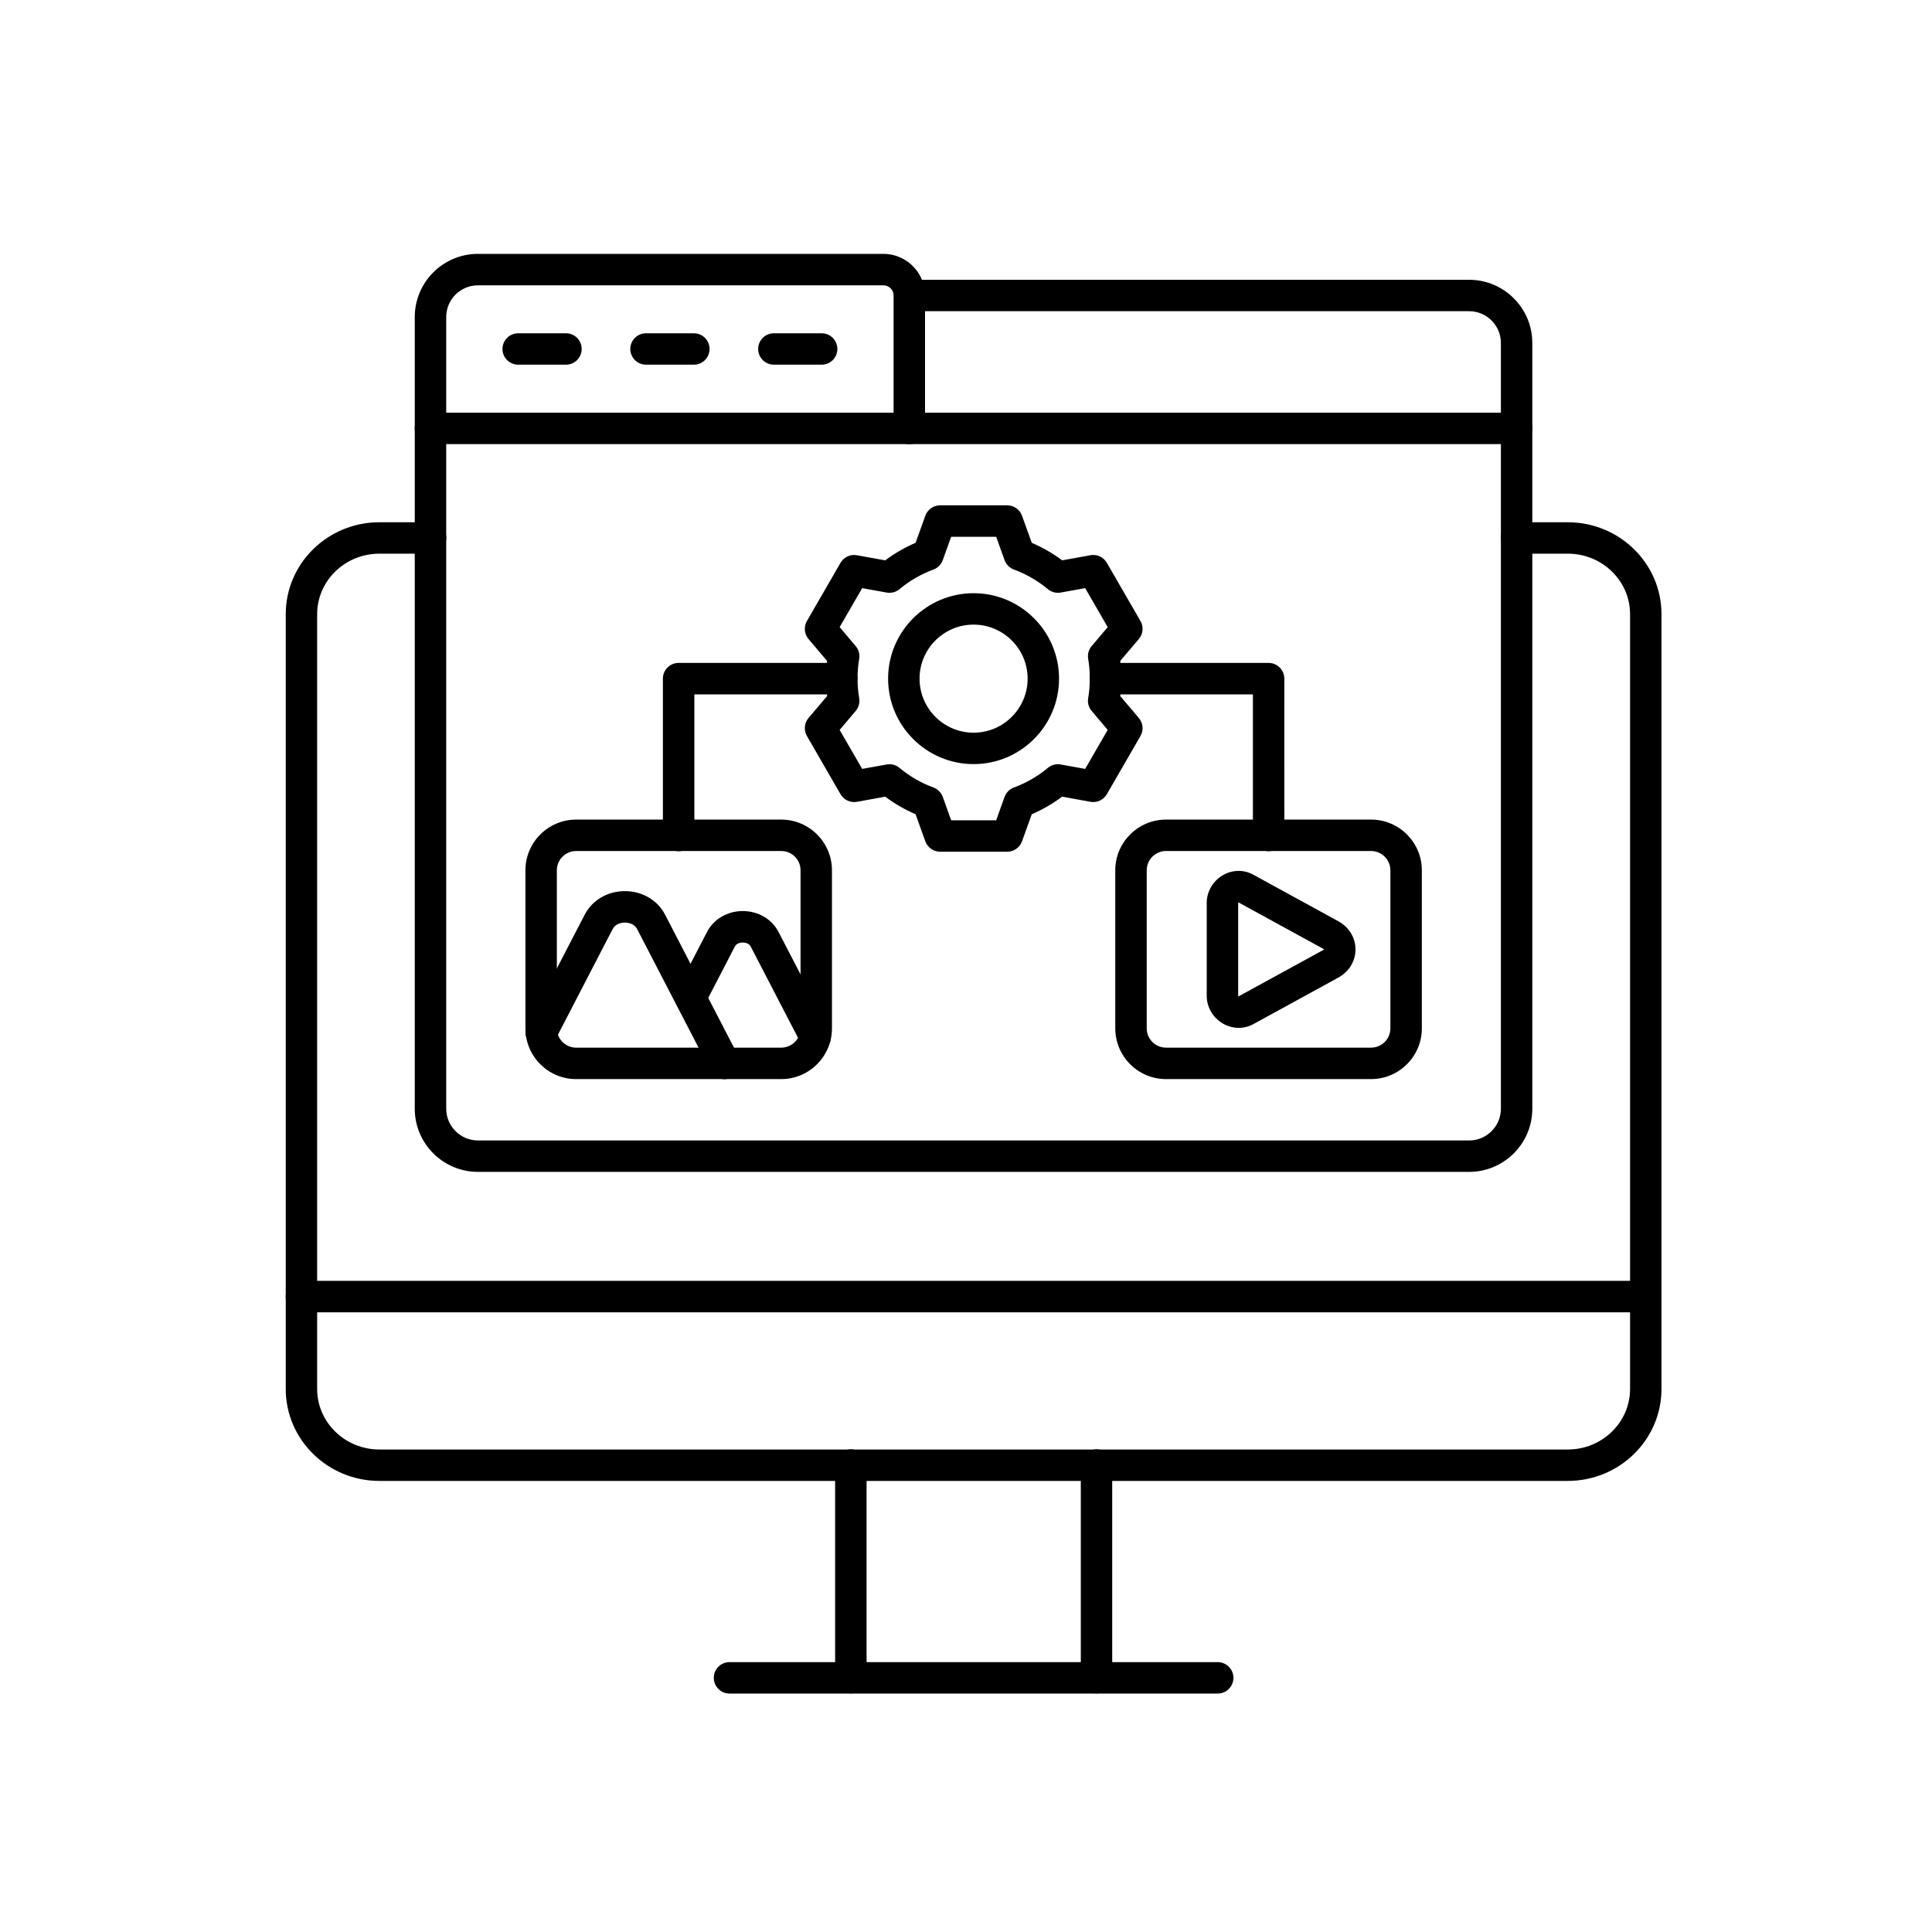 <svg width="50" height="50" viewBox="0 0 50 50" fill="none" xmlns="http://www.w3.org/2000/svg">
<path fill-rule="evenodd" clip-rule="evenodd" d="M22.02 43.825C21.796 43.825 21.613 43.642 21.613 43.418V37.914C21.613 37.69 21.796 37.508 22.02 37.508C22.245 37.508 22.427 37.69 22.427 37.914L22.427 43.418C22.427 43.642 22.245 43.825 22.02 43.825ZM28.378 43.825C28.153 43.825 27.971 43.642 27.971 43.418L27.971 37.914C27.971 37.69 28.153 37.508 28.378 37.508C28.602 37.508 28.784 37.69 28.784 37.914L28.784 43.418C28.784 43.642 28.602 43.825 28.378 43.825Z" fill="black"/>
<path fill-rule="evenodd" clip-rule="evenodd" d="M40.575 38.326H9.818C8.482 38.326 7.395 37.259 7.395 35.948L7.395 15.894C7.395 14.582 8.482 13.516 9.818 13.516L11.143 13.516C11.367 13.516 11.549 13.698 11.549 13.922C11.549 14.147 11.367 14.329 11.143 14.329L9.818 14.329C8.93 14.329 8.208 15.031 8.208 15.894V35.948C8.208 36.81 8.93 37.513 9.818 37.513L40.575 37.513C41.463 37.513 42.186 36.81 42.186 35.948V15.894C42.186 15.031 41.463 14.329 40.575 14.329L39.251 14.329C39.027 14.329 38.844 14.147 38.844 13.922C38.844 13.698 39.027 13.516 39.251 13.516L40.575 13.516C41.911 13.516 42.999 14.582 42.999 15.894L42.999 35.948C42.999 37.259 41.911 38.326 40.575 38.326Z" fill="black"/>
<path fill-rule="evenodd" clip-rule="evenodd" d="M31.514 43.829H18.879C18.655 43.829 18.473 43.647 18.473 43.422C18.473 43.198 18.655 43.016 18.879 43.016L31.514 43.016C31.739 43.016 31.921 43.198 31.921 43.422C31.921 43.647 31.739 43.829 31.514 43.829Z" fill="black"/>
<path fill-rule="evenodd" clip-rule="evenodd" d="M42.593 33.962H7.801C7.577 33.962 7.395 33.78 7.395 33.555C7.395 33.331 7.577 33.148 7.801 33.148H42.593C42.817 33.148 42.999 33.331 42.999 33.555C42.999 33.78 42.817 33.962 42.593 33.962Z" fill="black"/>
<path fill-rule="evenodd" clip-rule="evenodd" d="M12.369 7.384C11.916 7.384 11.548 7.752 11.548 8.205V28.694C11.548 29.146 11.916 29.515 12.369 29.515H38.022C38.475 29.515 38.843 29.146 38.843 28.694L38.843 8.875C38.843 8.423 38.475 8.054 38.022 8.054L23.94 8.054V11.089C23.94 11.314 23.758 11.496 23.533 11.496C23.308 11.496 23.126 11.314 23.126 11.089V7.648C23.126 7.502 23.008 7.384 22.862 7.384L12.369 7.384ZM38.022 30.328H12.369C11.468 30.328 10.734 29.596 10.734 28.694L10.734 8.205C10.734 7.303 11.468 6.57 12.369 6.57L22.862 6.57C23.312 6.57 23.699 6.848 23.86 7.241L38.022 7.241C38.923 7.241 39.656 7.974 39.656 8.875V28.694C39.656 29.595 38.923 30.328 38.022 30.328Z" fill="black"/>
<path fill-rule="evenodd" clip-rule="evenodd" d="M39.25 11.493H11.141C10.916 11.493 10.734 11.311 10.734 11.086C10.734 10.862 10.916 10.68 11.141 10.68L39.25 10.68C39.474 10.68 39.656 10.862 39.656 11.086C39.656 11.311 39.474 11.493 39.25 11.493Z" fill="black"/>
<path fill-rule="evenodd" clip-rule="evenodd" d="M17.956 9.438H16.719C16.495 9.438 16.312 9.256 16.312 9.032C16.312 8.807 16.495 8.625 16.719 8.625L17.956 8.625C18.181 8.625 18.363 8.807 18.363 9.032C18.363 9.256 18.181 9.438 17.956 9.438Z" fill="black"/>
<path fill-rule="evenodd" clip-rule="evenodd" d="M14.647 9.438H13.411C13.186 9.438 13.004 9.256 13.004 9.032C13.004 8.807 13.186 8.625 13.411 8.625L14.647 8.625C14.872 8.625 15.054 8.807 15.054 9.032C15.054 9.256 14.872 9.438 14.647 9.438Z" fill="black"/>
<path fill-rule="evenodd" clip-rule="evenodd" d="M21.265 9.438H20.028C19.803 9.438 19.621 9.256 19.621 9.032C19.621 8.807 19.803 8.625 20.028 8.625L21.265 8.625C21.489 8.625 21.671 8.807 21.671 9.032C21.671 9.256 21.489 9.438 21.265 9.438Z" fill="black"/>
<path fill-rule="evenodd" clip-rule="evenodd" d="M30.176 22.024C29.901 22.024 29.677 22.248 29.677 22.523V26.613C29.677 26.889 29.901 27.113 30.176 27.113L35.484 27.113C35.759 27.113 35.983 26.889 35.983 26.613V22.523C35.983 22.248 35.759 22.024 35.484 22.024L30.176 22.024ZM35.484 27.927H30.176C29.452 27.927 28.863 27.338 28.863 26.613L28.863 22.523C28.863 21.8 29.452 21.211 30.176 21.211L35.484 21.211C36.208 21.211 36.797 21.8 36.797 22.523L36.797 26.613C36.797 27.338 36.208 27.927 35.484 27.927Z" fill="black"/>
<path fill-rule="evenodd" clip-rule="evenodd" d="M32.053 23.355C32.049 23.358 32.044 23.363 32.044 23.368V25.774C32.045 25.778 32.05 25.783 32.056 25.785L34.244 24.587C34.259 24.579 34.266 24.571 34.267 24.569C34.266 24.571 34.26 24.563 34.244 24.554L32.053 23.355ZM32.058 26.601C31.915 26.601 31.771 26.562 31.641 26.485C31.388 26.335 31.23 26.062 31.23 25.774L31.23 23.368C31.23 23.077 31.387 22.805 31.64 22.654C31.889 22.507 32.187 22.5 32.437 22.638L34.634 23.841C34.913 23.993 35.08 24.267 35.08 24.571C35.08 24.875 34.913 25.148 34.634 25.301L32.437 26.504C32.318 26.569 32.188 26.601 32.058 26.601Z" fill="black"/>
<path fill-rule="evenodd" clip-rule="evenodd" d="M24.616 21.229H25.781L25.998 20.624C26.039 20.512 26.127 20.422 26.24 20.38C26.56 20.263 26.856 20.091 27.119 19.872C27.212 19.795 27.333 19.763 27.452 19.785L28.084 19.899L28.667 18.89L28.252 18.399C28.174 18.308 28.141 18.187 28.162 18.068C28.19 17.901 28.204 17.73 28.204 17.56C28.204 17.39 28.19 17.219 28.162 17.051C28.141 16.933 28.175 16.812 28.252 16.721L28.667 16.23L28.084 15.221L27.452 15.335C27.334 15.357 27.212 15.324 27.119 15.248C26.856 15.029 26.56 14.857 26.24 14.74C26.127 14.698 26.039 14.608 25.998 14.496L25.781 13.892H24.616L24.399 14.496C24.358 14.608 24.27 14.698 24.157 14.74C23.837 14.857 23.541 15.029 23.278 15.248C23.186 15.324 23.064 15.357 22.945 15.335L22.313 15.221L21.73 16.23L22.145 16.721C22.223 16.812 22.256 16.933 22.236 17.051C22.207 17.219 22.193 17.39 22.193 17.56C22.193 17.73 22.207 17.901 22.236 18.068C22.256 18.187 22.223 18.308 22.145 18.399L21.73 18.89L22.313 19.899L22.945 19.785C23.064 19.763 23.186 19.795 23.278 19.872C23.541 20.091 23.837 20.263 24.157 20.38C24.27 20.422 24.358 20.512 24.399 20.624L24.616 21.229ZM26.067 22.042H24.33C24.158 22.042 24.005 21.934 23.947 21.773L23.695 21.072C23.416 20.952 23.153 20.801 22.91 20.618L22.176 20.751C22.007 20.781 21.837 20.702 21.752 20.553L20.883 19.048C20.797 18.9 20.814 18.714 20.924 18.582L21.406 18.014C21.388 17.863 21.379 17.711 21.379 17.56C21.379 17.409 21.388 17.257 21.406 17.106L20.924 16.538C20.814 16.406 20.797 16.22 20.883 16.072L21.752 14.567C21.837 14.418 22.007 14.339 22.176 14.37L22.91 14.502C23.153 14.319 23.416 14.168 23.695 14.048L23.947 13.348C24.005 13.186 24.158 13.078 24.33 13.078H26.067C26.239 13.078 26.392 13.186 26.45 13.348L26.702 14.048C26.981 14.168 27.244 14.319 27.488 14.502L28.221 14.369C28.39 14.339 28.56 14.418 28.646 14.567L29.515 16.072C29.601 16.22 29.584 16.406 29.473 16.538L28.991 17.106C29.009 17.257 29.018 17.409 29.018 17.56C29.018 17.711 29.009 17.863 28.991 18.013L29.473 18.582C29.584 18.714 29.601 18.9 29.515 19.048L28.646 20.553C28.56 20.702 28.39 20.781 28.221 20.751L27.487 20.617C27.244 20.801 26.981 20.952 26.702 21.072L26.45 21.773C26.392 21.934 26.239 22.042 26.067 22.042Z" fill="black"/>
<path fill-rule="evenodd" clip-rule="evenodd" d="M25.196 16.165C24.425 16.165 23.798 16.792 23.798 17.563C23.798 18.334 24.425 18.962 25.196 18.962C25.967 18.962 26.595 18.334 26.595 17.563C26.595 16.792 25.967 16.165 25.196 16.165ZM25.196 19.775C23.977 19.775 22.984 18.783 22.984 17.563C22.984 16.344 23.977 15.352 25.196 15.352C26.416 15.351 27.408 16.344 27.408 17.563C27.408 18.783 26.416 19.775 25.196 19.775Z" fill="black"/>
<path fill-rule="evenodd" clip-rule="evenodd" d="M14.911 22.024C14.635 22.024 14.411 22.248 14.411 22.523L14.411 26.613C14.411 26.889 14.635 27.113 14.911 27.113L20.218 27.113C20.494 27.113 20.718 26.889 20.718 26.613L20.718 22.523C20.718 22.248 20.494 22.024 20.218 22.024L14.911 22.024ZM20.218 27.927H14.911C14.187 27.927 13.598 27.338 13.598 26.613V22.523C13.598 21.8 14.187 21.211 14.911 21.211L20.218 21.211C20.942 21.211 21.531 21.8 21.531 22.523L21.531 26.613C21.531 27.338 20.942 27.927 20.218 27.927Z" fill="black"/>
<path fill-rule="evenodd" clip-rule="evenodd" d="M18.75 27.929C18.603 27.929 18.461 27.849 18.388 27.709L16.488 24.043C16.425 23.92 16.283 23.876 16.172 23.876C16.061 23.876 15.92 23.92 15.856 24.043L14.37 26.912C14.266 27.111 14.021 27.189 13.821 27.086C13.622 26.982 13.544 26.736 13.647 26.537L15.134 23.668C15.328 23.295 15.726 23.062 16.172 23.062C16.619 23.062 17.017 23.295 17.21 23.668L19.111 27.335C19.214 27.534 19.136 27.779 18.937 27.883C18.877 27.914 18.813 27.929 18.75 27.929Z" fill="black"/>
<path fill-rule="evenodd" clip-rule="evenodd" d="M21.097 27.238C20.95 27.238 20.808 27.158 20.736 27.019L19.427 24.494C19.388 24.419 19.296 24.392 19.223 24.392C19.15 24.392 19.058 24.419 19.019 24.494L18.233 26.011C18.129 26.211 17.884 26.289 17.684 26.185C17.485 26.082 17.407 25.836 17.511 25.637L18.297 24.12C18.47 23.786 18.825 23.578 19.223 23.578C19.621 23.578 19.976 23.786 20.149 24.12L21.458 26.645C21.561 26.844 21.483 27.089 21.284 27.193C21.224 27.224 21.16 27.239 21.097 27.238Z" fill="black"/>
<path fill-rule="evenodd" clip-rule="evenodd" d="M17.563 22.029C17.338 22.029 17.156 21.847 17.156 21.622L17.156 17.563C17.156 17.338 17.338 17.156 17.563 17.156L21.785 17.156C22.009 17.156 22.192 17.338 22.192 17.563C22.192 17.788 22.009 17.97 21.785 17.97L17.97 17.97V21.622C17.97 21.847 17.788 22.029 17.563 22.029Z" fill="black"/>
<path fill-rule="evenodd" clip-rule="evenodd" d="M32.832 22.029C32.607 22.029 32.425 21.847 32.425 21.622L32.425 17.97H28.61C28.385 17.97 28.203 17.788 28.203 17.563C28.203 17.338 28.385 17.156 28.61 17.156L32.832 17.156C33.056 17.156 33.238 17.338 33.238 17.563L33.239 21.622C33.239 21.847 33.056 22.029 32.832 22.029Z" fill="black"/>
</svg>
